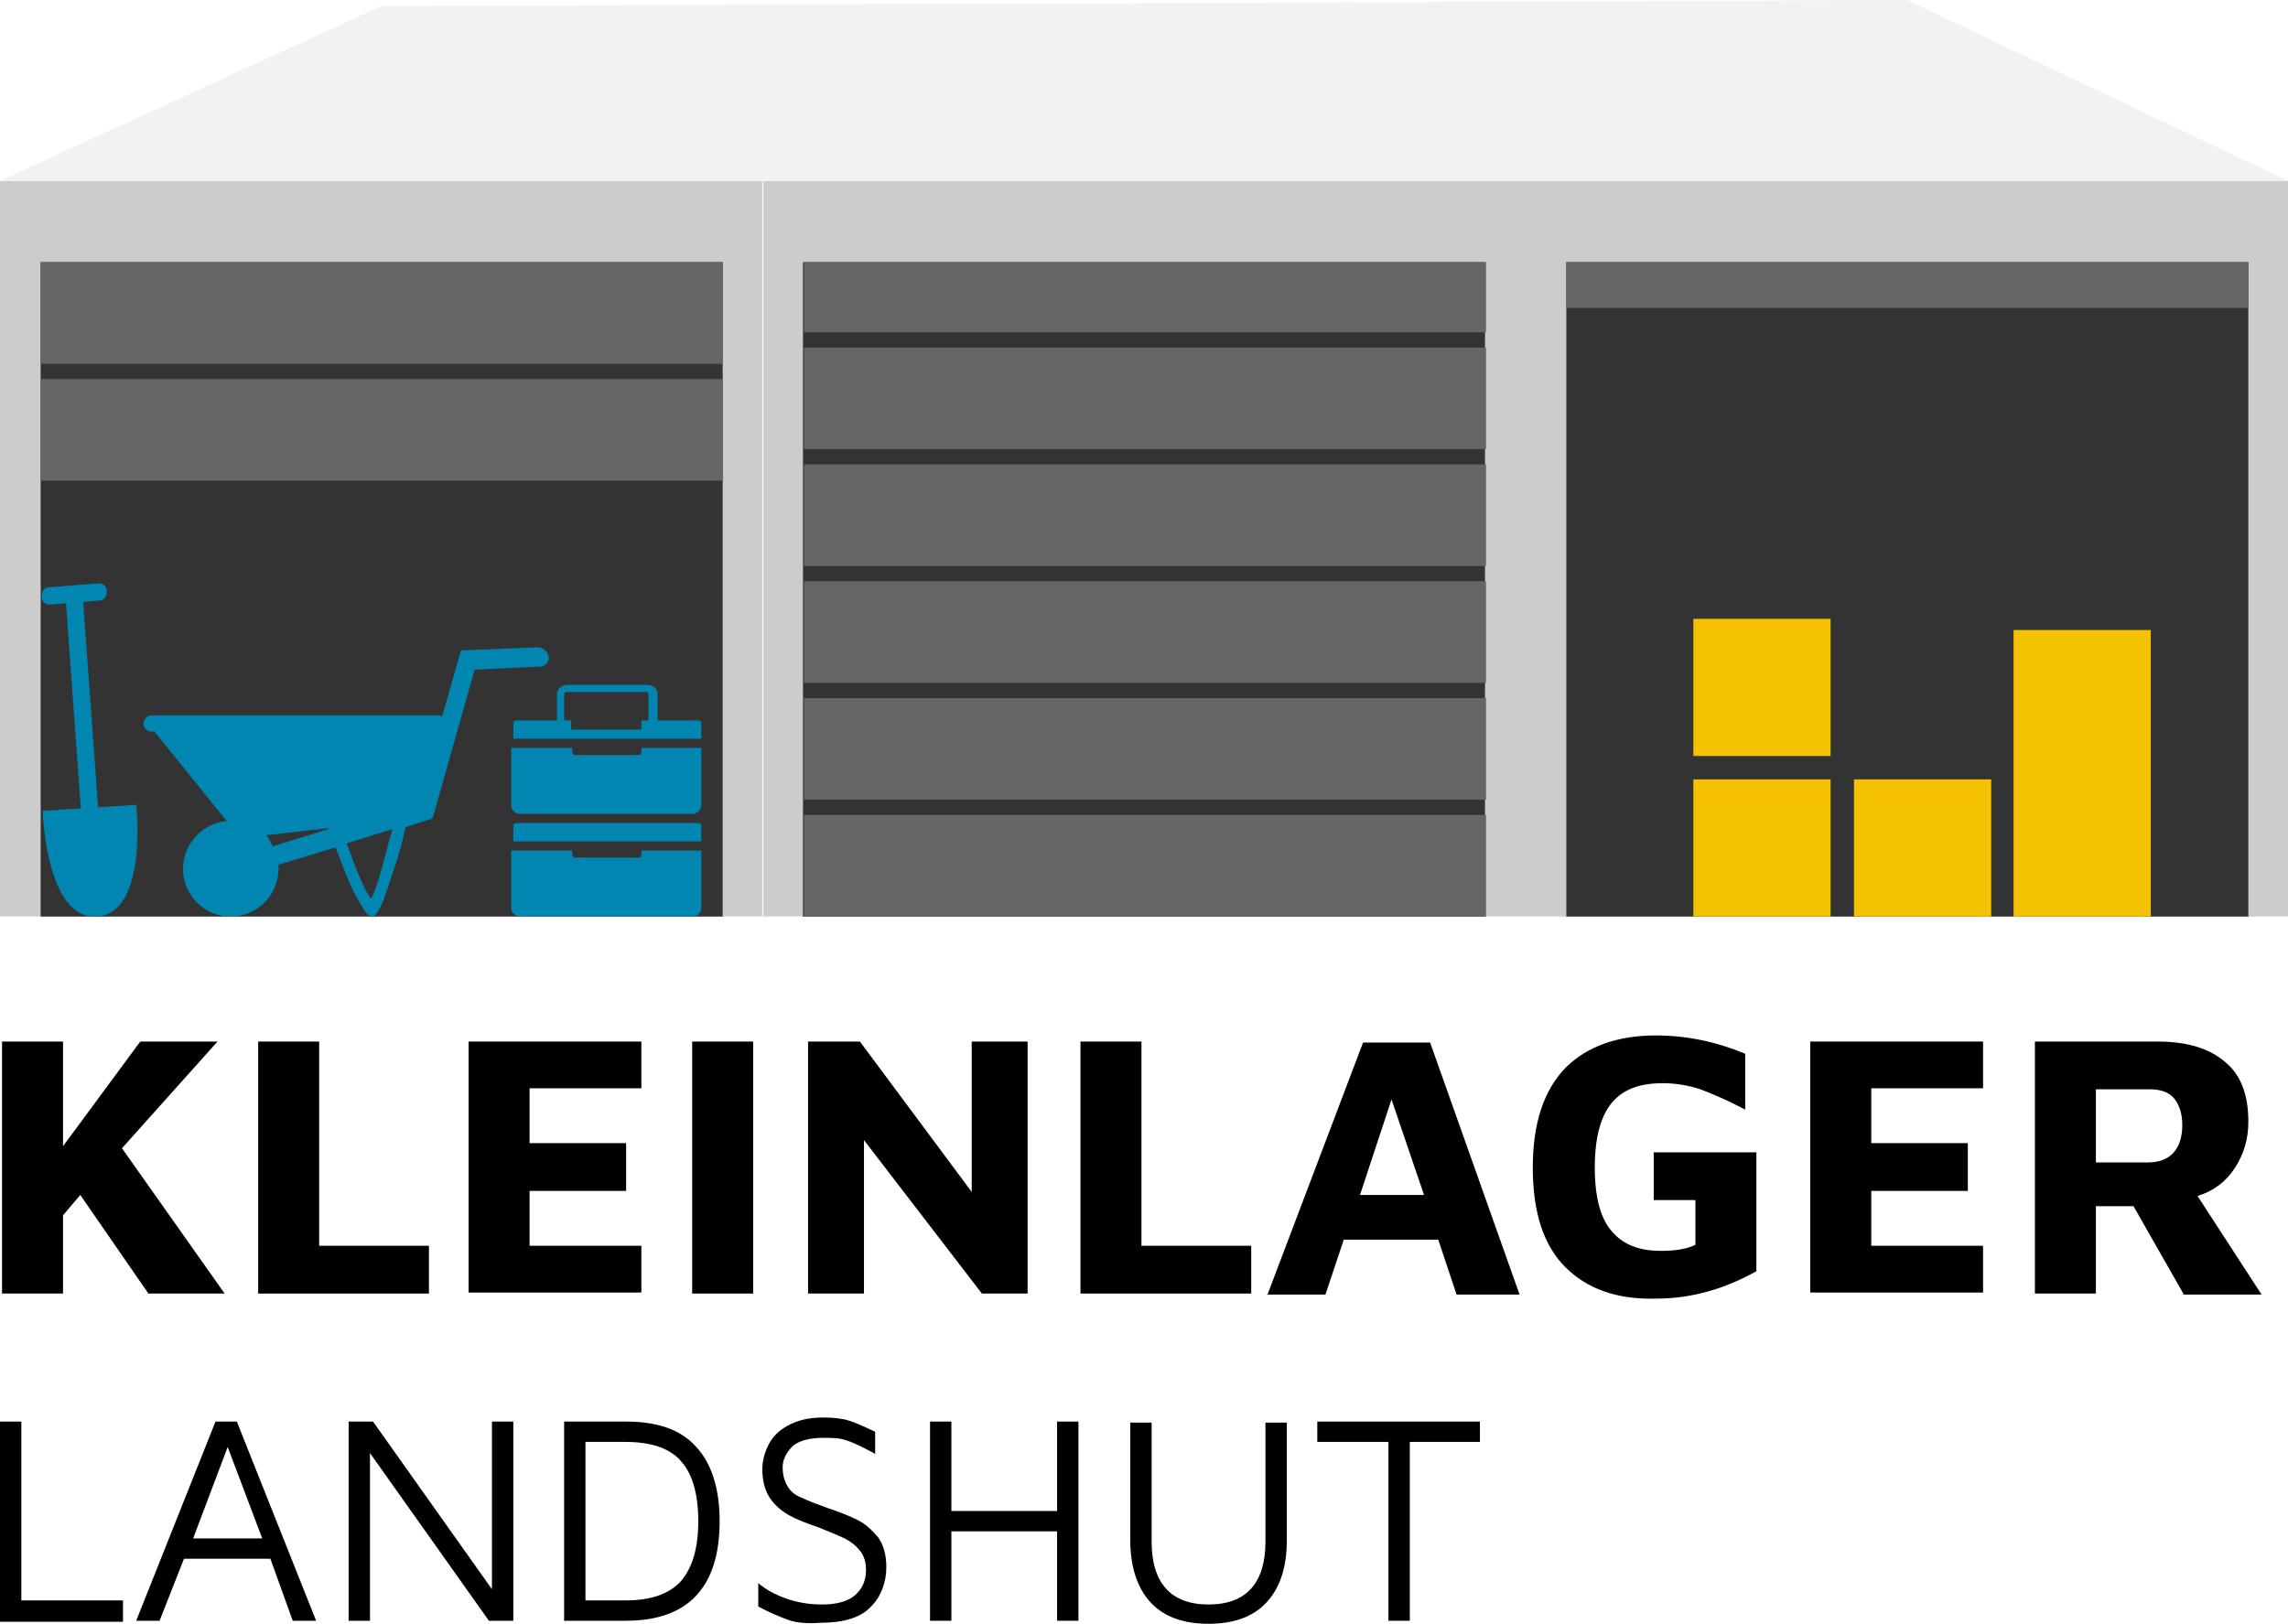 <?xml version="1.0" encoding="utf-8"?>
<!-- Generator: Adobe Illustrator 23.0.1, SVG Export Plug-In . SVG Version: 6.00 Build 0)  -->
<svg version="1.1" id="Ebene_1" xmlns="http://www.w3.org/2000/svg" xmlns:xlink="http://www.w3.org/1999/xlink" x="0px" y="0px"
	 viewBox="0 0 225.1 159.8" style="enable-background:new 0 0 225.1 159.8;" xml:space="preserve">
<style type="text/css">
	.st0{fill:#CCCCCC;}
	.st1{fill:#333333;}
	.st2{fill:#F2F2F2;}
	.st3{fill:#666666;}
	.st4{fill:#F4C200;}
	.st5{fill:#0086B1;}
</style>
<g>
	<path d="M7.9,117.6l-1.7,2v7.7h-6v-24.8h6v10.3l7.6-10.3h7.6L12,113l10.1,14.3h-7.5L7.9,117.6z"/>
	<path d="M25.4,102.5h6v20.1h10.8v4.7H25.4V102.5z"/>
	<path d="M46.1,102.5h17v4.6h-11v5.4h9.5v4.7h-9.5v5.4h11v4.6h-17V102.5z"/>
	<path d="M68.1,102.5h6v24.8h-6V102.5z"/>
	<path d="M101.1,102.5v24.8h-4.5L85,112.2v15.1h-5.5v-24.8h5.1l11,14.8v-14.8H101.1z"/>
	<path d="M106.3,102.5h6v20.1h10.8v4.7h-16.8V102.5z"/>
	<path d="M141.5,122h-9.3l-1.8,5.4h-5.7l9.4-24.8h6.6l8.8,24.8h-6.2L141.5,122z M140.1,117.6l-3.2-9.4l-3.1,9.4H140.1z"/>
	<path d="M154,124.7c-2.1-2.1-3.2-5.3-3.2-9.8c0-4.4,1.1-7.6,3.2-9.8c2.1-2.1,5.1-3.2,8.9-3.2c3,0,5.9,0.6,8.8,1.8v5.5
		c-1.7-0.9-3.1-1.5-4.4-2c-1.2-0.4-2.5-0.6-3.7-0.6c-2.3,0-3.9,0.6-5,1.9c-1.1,1.3-1.7,3.4-1.7,6.4c0,3,0.6,5.1,1.7,6.3
		c1.1,1.3,2.7,1.9,4.8,1.9c1.5,0,2.6-0.2,3.4-0.6v-4.4h-4.1v-4.7h10.1v11.7c-3.2,1.8-6.5,2.7-9.9,2.7
		C159,127.9,156.1,126.8,154,124.7z"/>
	<path d="M178.1,102.5h17v4.6h-11v5.4h9.5v4.7h-9.5v5.4h11v4.6h-17V102.5z"/>
	<path d="M214.8,127.3l-4.9-8.6h-3.7v8.6h-6v-24.8h12.1c2.9,0,5.1,0.7,6.6,2c1.6,1.3,2.3,3.3,2.3,5.9c0,1.6-0.4,3.1-1.3,4.5
		c-0.9,1.4-2.1,2.3-3.7,2.8l6.3,9.7H214.8z M214.7,110.7c0-1.1-0.3-2-0.8-2.6c-0.5-0.6-1.3-0.9-2.4-0.9h-5.3v7.2h5.1
		C213.5,114.4,214.7,113.1,214.7,110.7z"/>
	<path d="M0,139.9h2.1v17.6h10v2.1H0V139.9z"/>
	<path d="M26.6,153.4h-8.5l-2.4,6.1h-2.3l7.8-19.6h2.1l7.8,19.6h-2.3L26.6,153.4z M25.8,151.4l-3.4-9l-3.4,9H25.8z"/>
	<path d="M50.5,139.9v19.6h-2.4L36.4,143v16.5h-2.1v-19.6h2.4l11.7,16.5v-16.5H50.5z"/>
	<path d="M55.5,139.9h6.1c3.1,0,5.4,0.8,6.9,2.5c1.5,1.6,2.3,4.1,2.3,7.3c0,6.5-3.1,9.8-9.2,9.8h-6.1V139.9z M61.5,157.5
		c2.5,0,4.3-0.6,5.5-1.9c1.1-1.3,1.7-3.2,1.7-5.9c0-2.7-0.6-4.7-1.7-5.9c-1.1-1.3-3-1.9-5.5-1.9h-3.9v15.6H61.5z"/>
	<path d="M77.5,159.4c-0.8-0.3-1.8-0.7-2.9-1.3v-2.3c0.7,0.6,1.6,1.1,2.7,1.5c1.1,0.4,2.3,0.6,3.6,0.6c1.4,0,2.5-0.3,3.2-0.9
		c0.7-0.6,1.1-1.4,1.1-2.5c0-0.8-0.2-1.4-0.6-1.9c-0.4-0.5-0.9-0.9-1.5-1.2c-0.6-0.3-1.4-0.6-2.6-1.1c-1.2-0.4-2.2-0.8-2.9-1.2
		c-0.7-0.4-1.3-0.9-1.8-1.6c-0.5-0.7-0.8-1.7-0.8-2.9c0-0.8,0.2-1.6,0.6-2.4c0.4-0.8,1-1.4,1.9-1.9c0.9-0.5,2-0.8,3.5-0.8
		c1,0,1.9,0.1,2.5,0.3c0.7,0.2,1.5,0.6,2.6,1.1v2.2c-0.1-0.1-0.5-0.3-1.1-0.6c-0.6-0.3-1.2-0.6-1.9-0.8c-0.6-0.2-1.3-0.2-2.1-0.2
		c-1.4,0-2.4,0.3-3,0.8c-0.6,0.6-1,1.3-1,2.1c0,0.8,0.2,1.4,0.5,1.9c0.3,0.5,0.8,0.9,1.4,1.1c0.6,0.3,1.4,0.6,2.5,1
		c1.2,0.4,2.2,0.8,3,1.2c0.8,0.4,1.4,1,2,1.7c0.5,0.7,0.8,1.7,0.8,2.9c0,1.5-0.5,2.9-1.5,3.9c-1,1.1-2.7,1.6-5,1.6
		C79.4,159.8,78.3,159.7,77.5,159.4z"/>
	<path d="M91.5,139.9h2.1v8.8H104v-8.8h2.1v19.6H104v-8.8H93.6v8.8h-2.1V139.9z"/>
	<path d="M113.2,157.7c-1.3-1.4-2-3.5-2-6.1v-11.6h2.1v11.7c0,4.1,1.9,6.2,5.6,6.2c3.7,0,5.6-2.1,5.6-6.2v-11.7h2.1v11.6
		c0,2.7-0.7,4.7-2,6.1c-1.3,1.4-3.2,2.1-5.7,2.1C116.4,159.8,114.5,159.1,113.2,157.7z"/>
	<path d="M136.5,141.9h-6.9v-2h16v2h-6.9v17.6h-2.1V141.9z"/>
</g>
<rect x="0" y="17.8" class="st0" width="75" height="72.4"/>
<rect x="4" y="25.8" class="st1" width="67.1" height="64.4"/>
<rect x="75.1" y="17.8" class="st0" width="75" height="72.4"/>
<rect x="79" y="25.8" class="st1" width="67.1" height="64.4"/>
<rect x="150.1" y="17.8" class="st0" width="75" height="72.4"/>
<polygon class="st2" points="37.5,0.6 0,17.8 75.1,17.8 150.1,17.8 225.1,17.8 187.6,0 "/>
<rect x="154.1" y="25.8" class="st1" width="67.1" height="64.4"/>
<rect x="154.1" y="25.8" class="st3" width="67.1" height="4.5"/>
<g>
	<rect x="166.6" y="76.7" class="st4" width="13.5" height="13.5"/>
	<rect x="182.4" y="76.7" class="st4" width="13.5" height="13.5"/>
	<rect x="198.1" y="62" class="st4" width="13.5" height="28.2"/>
	<rect x="166.6" y="60.9" class="st4" width="13.5" height="13.5"/>
</g>
<g>
	<rect x="4" y="25.8" class="st3" width="67.1" height="10"/>
	<rect x="4" y="37.3" class="st3" width="67.1" height="10"/>
</g>
<g>
	<rect x="79.1" y="25.8" class="st3" width="67.1" height="6.9"/>
	<rect x="79.1" y="34.2" class="st3" width="67.1" height="10"/>
	<rect x="79.1" y="45.7" class="st3" width="67.1" height="10"/>
	<rect x="79.1" y="57.2" class="st3" width="67.1" height="10"/>
	<rect x="79.1" y="68.7" class="st3" width="67.1" height="10"/>
	<rect x="79.1" y="80.2" class="st3" width="67.1" height="10"/>
</g>
<g>
	<path class="st5" d="M10.5,58.3c0,0.4-0.3,0.8-0.7,0.8l-4.9,0.4c-0.4,0-0.8-0.3-0.8-0.7l0-0.2c0-0.4,0.3-0.8,0.7-0.8l4.9-0.4
		c0.4,0,0.8,0.3,0.8,0.7L10.5,58.3L10.5,58.3z"/>
	<g>
		
			<rect x="7.2" y="58.7" transform="matrix(0.997 -7.232031e-02 7.232031e-02 0.997 -4.978 0.763)" class="st5" width="1.7" height="20.9"/>
		<path class="st5" d="M13.4,79.2l-4.6,0.3l-4.6,0.3c0,0,0.3,10.7,5.3,10.4C14.6,89.9,13.4,79.2,13.4,79.2z"/>
	</g>
</g>
<g>
	<path class="st5" d="M68.7,81h-4h-9.9h-4c-0.2,0-0.3,0.1-0.3,0.3v1.5h5.5h1.1h5.5h1H69v-1.5C69,81.1,68.9,81,68.7,81z M63.1,81
		h-6.9h-0.7h8.3H63.1z"/>
	<path class="st5" d="M63.1,84.1c0,0.2-0.1,0.3-0.3,0.3h-6.2c-0.2,0-0.3-0.1-0.3-0.3v-0.4h-6v5.7c0,0.4,0.4,0.8,0.9,0.8h16.9
		c0.5,0,0.9-0.4,0.9-0.8v-5.7h-5.9V84.1z"/>
</g>
<g>
	<path class="st5" d="M68.7,70.9h-4v-2.6c0-0.5-0.4-0.9-1-0.9h-7.9c-0.5,0-1,0.4-1,0.9v2.6h-4c-0.2,0-0.3,0.1-0.3,0.3v1.5h5.5h1.1
		h5.5h1H69v-1.5C69,71,68.9,70.9,68.7,70.9z M63.1,70.9v0.9h-6.9v-0.9h-0.7v-2.6c0-0.1,0.1-0.2,0.2-0.2h7.9c0.1,0,0.2,0.1,0.2,0.2
		v2.6H63.1z"/>
	<path class="st5" d="M63.1,74c0,0.2-0.1,0.3-0.3,0.3h-6.2c-0.2,0-0.3-0.1-0.3-0.3v-0.4h-6v5.7c0,0.4,0.4,0.8,0.9,0.8h16.9
		c0.5,0,0.9-0.4,0.9-0.8v-5.7h-5.9V74z"/>
</g>
<path class="st5" d="M52.9,63.7C52.9,63.7,52.9,63.7,52.9,63.7C52.9,63.7,52.9,63.7,52.9,63.7L45.5,64c-0.1,0-0.2,0.1-0.2,0.2
	l-1.8,6.3c-0.1,0-0.1-0.1-0.2-0.1H14.9c-0.4,0-0.8,0.4-0.8,0.8c0,0.4,0.4,0.8,0.8,0.8h0.3l7.1,8.8C19.9,81,18,83.1,18,85.5
	c0,2.6,2.1,4.7,4.7,4.7c2.6,0,4.7-2.1,4.7-4.7c0-0.1,0-0.3,0-0.4l5.6-1.7c0.3,0.7,0.6,1.5,0.9,2.3c0.5,1.3,1,2.3,1.4,3
	c0.6,1,0.9,1.5,1.3,1.5l0,0c0.3,0,0.6-0.3,1.2-1.8c0.3-0.9,0.7-2.1,1.2-3.6c0.4-1.2,0.7-2.5,0.9-3.4l2.5-0.8c0.1,0,0.1-0.1,0.2-0.2
	l4.1-14.5c2.3-0.1,6.3-0.3,6.4-0.3c0.5,0,0.9-0.4,0.9-0.9C53.9,64.1,53.4,63.7,52.9,63.7z M26.2,82.2l6.1-0.7c0,0,0,0.1,0,0.1
	l-5.5,1.7C26.8,83.1,26.3,82.3,26.2,82.2z M38.6,81.6c-0.2,0.7-0.4,1.4-0.6,2.2c-0.9,3.5-1.3,4.4-1.5,4.6c-0.2-0.2-0.7-0.9-1.8-3.8
	c-0.2-0.6-0.4-1.1-0.6-1.6L38.6,81.6z"/>
</svg>
